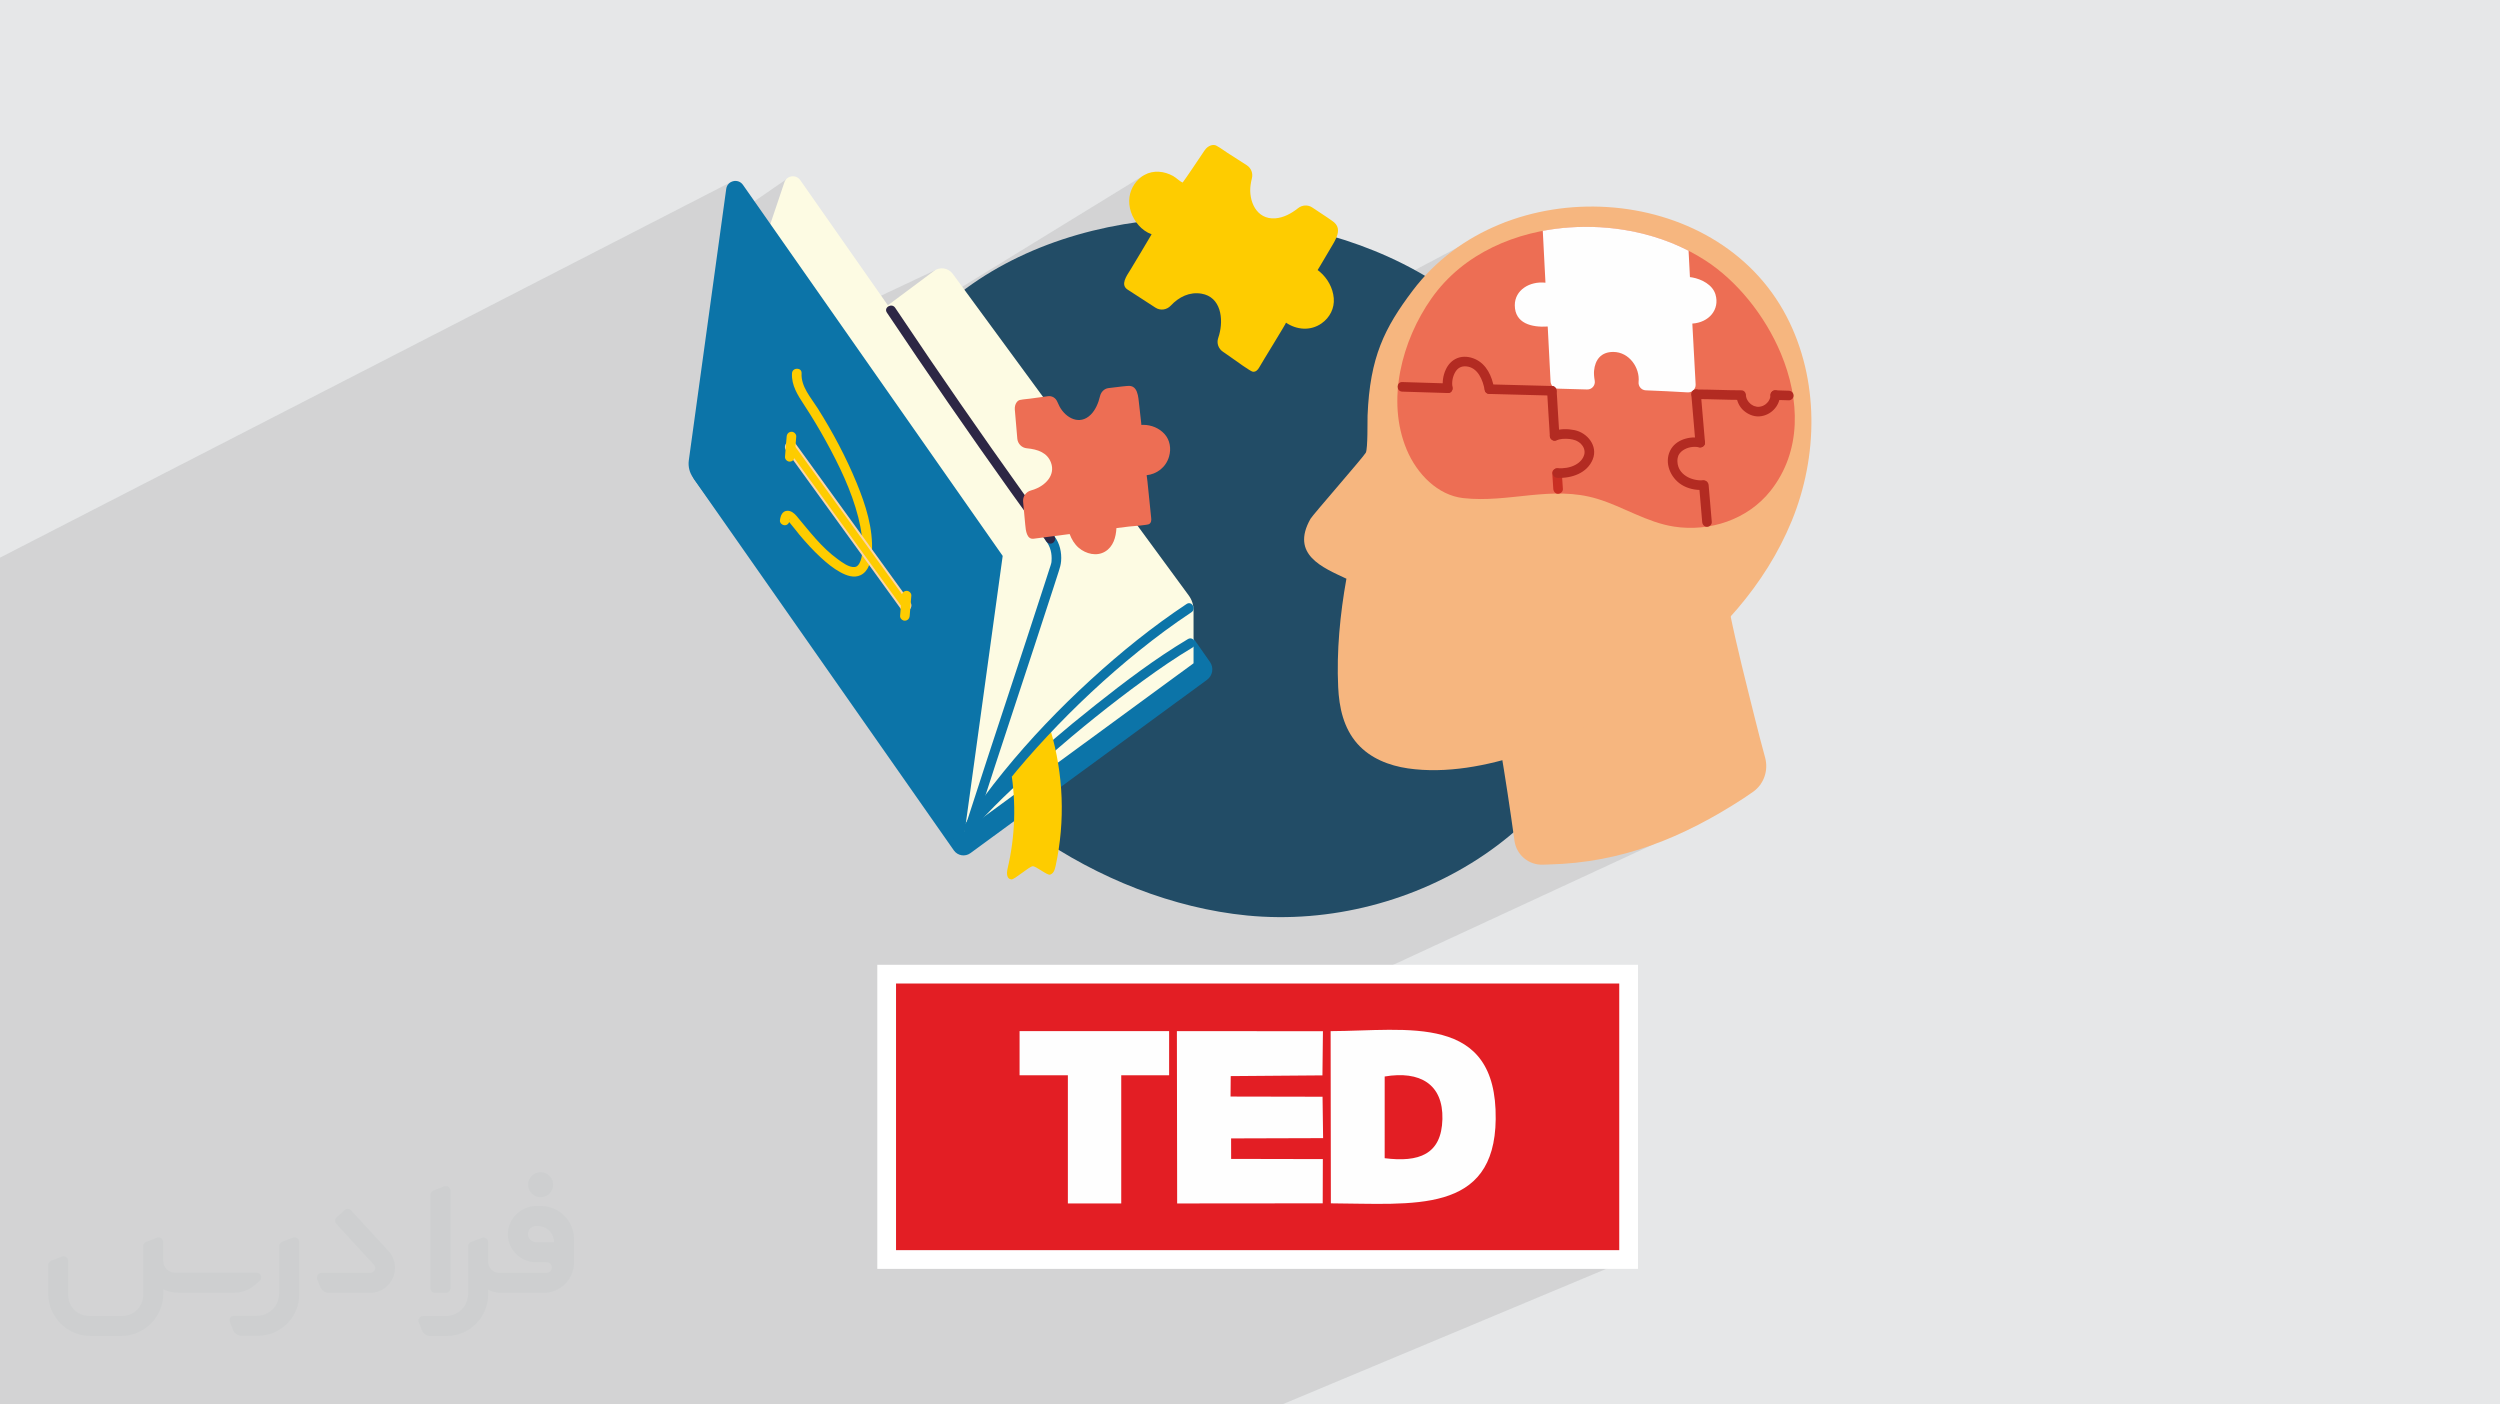 <?xml version="1.0" encoding="UTF-8"?>
<!DOCTYPE svg PUBLIC "-//W3C//DTD SVG 1.0//EN" "http://www.w3.org/TR/2001/REC-SVG-20010904/DTD/svg10.dtd">
<!-- Creator: CorelDRAW -->
<svg xmlns="http://www.w3.org/2000/svg" xml:space="preserve" width="94.192mm" height="52.917mm" version="1.0" style="shape-rendering:geometricPrecision; text-rendering:geometricPrecision; image-rendering:optimizeQuality; fill-rule:evenodd; clip-rule:evenodd"
viewBox="0 0 9404.92 5283.66"
 xmlns:xlink="http://www.w3.org/1999/xlink"
 xmlns:xodm="http://www.corel.com/coreldraw/odm/2003">
 <defs>
  <style type="text/css">
   <![CDATA[
    .str0 {stroke:white;stroke-width:70.45;stroke-miterlimit:22.926}
    .str1 {stroke:#FCD5A6;stroke-width:7.61;stroke-miterlimit:22.926}
    .fil3 {fill:#E31E24}
    .fil4 {fill:#FEFEFE}
    .fil9 {fill:#FECC00;fill-rule:nonzero}
    .fil10 {fill:#F6B67F;fill-rule:nonzero}
    .fil6 {fill:#0C74A8;fill-rule:nonzero}
    .fil5 {fill:#224C66;fill-rule:nonzero}
    .fil8 {fill:#2D2745;fill-rule:nonzero}
    .fil13 {fill:#B32B22;fill-rule:nonzero}
    .fil14 {fill:#C92F23;fill-rule:nonzero}
    .fil11 {fill:#ED6E54;fill-rule:nonzero}
    .fil7 {fill:#FDFBE3;fill-rule:nonzero}
    .fil12 {fill:#FEFEFE;fill-rule:nonzero}
    .fil1 {fill:#373435;fill-rule:nonzero;fill-opacity:0.031}
    .fil2 {fill:#2B2A29;fill-opacity:0.102}
    .fil0 {fill:#E6E7E8}
   ]]>
  </style>
 </defs>
 <g id="Layer_x0020_1">
  <polygon class="fil0" points="-0,0 9404.92,0 9404.92,5283.66 -0,5283.66 "/>
  <g id="_1687813992560">
   <path class="fil1" d="M1125.4 4672.59l0 197.03c0,20.41 -3.74,40.82 -11.66,59.56 -7.92,18.74 -19.16,36.25 -33.74,50.4 -14.58,14.58 -31.65,25.82 -50.4,33.74 -18.74,7.92 -39.15,11.66 -59.56,11.66l-60.82 0c-7.08,0 -14.16,-2.08 -19.99,-6.25 -5.83,-4.16 -10.41,-9.58 -12.92,-16.25l-11.24 -29.16c-0.83,-2.5 -1.25,-5.41 -1.25,-8.33 0,-2.92 1.25,-5.42 2.92,-7.92 1.67,-2.5 3.74,-4.16 6.25,-5.41 2.5,-1.25 5.41,-2.09 7.91,-1.67l86.23 0c22.08,0 42.91,-8.75 58.73,-24.57 15.41,-15.42 24.15,-36.65 24.15,-58.73l0 -179.12c0,-3.33 1.26,-6.66 3.33,-9.58 2.09,-2.92 5,-5 7.92,-6.25l40.82 -15.83c2.5,-0.84 5.41,-1.25 8.33,-0.84 2.92,0.42 5.42,1.26 7.5,2.92 2.09,1.67 4.17,3.75 5.42,6.25 1.25,2.92 2.08,5.83 2.08,8.33z"/>
   <path class="fil1" d="M2033.88 4536.8l-15 0c-59.57,0 -109.13,48.73 -108.31,107.88 0.42,27.5 12.08,54.16 31.66,73.32 19.57,19.57 46.23,30.4 74.14,30.4l39.57 0c5.42,0 10.41,2.08 14.17,5.83 3.74,3.74 5.83,8.75 5.83,14.16 0,5.42 -2.09,10.41 -5.83,14.17 -3.75,3.74 -8.75,5.83 -14.17,5.83l-179.11 0c-10.83,0 -20.83,-4.58 -28.33,-12.08 -7.5,-7.5 -11.66,-17.91 -12.08,-28.33l0 -74.98c0,-2.92 -0.83,-5.41 -2.08,-7.92 -1.25,-2.5 -3.33,-4.57 -5.42,-6.24 -2.08,-1.67 -4.99,-2.51 -7.5,-2.92 -2.92,-0.42 -5.41,0 -8.33,0.83l-41.24 15.83c-2.92,1.25 -5.83,3.33 -7.92,6.25 -2.08,2.92 -2.92,6.25 -2.92,9.58l0 179.12c0,22.08 -8.75,43.32 -24.15,58.73 -15.42,15.42 -36.65,24.57 -58.73,24.57l-86.64 0.01c-2.92,0 -5.42,0.83 -7.92,2.08 -2.5,1.25 -4.58,3.33 -6.25,5.42 -1.66,2.5 -2.5,4.99 -2.92,7.5 -0.41,2.92 0,5.41 1.26,8.33l11.24 29.16c2.5,6.67 7.08,12.5 12.91,16.66 5.83,4.16 12.91,6.25 20,5.83l60.81 0c41.24,0 80.81,-16.25 109.97,-45.82 29.16,-29.16 45.81,-68.74 45.81,-109.97l0 -18.32c15.84,7.91 33.33,12.08 50.82,12.08l157.03 0c30.41,0 59.99,-12.08 81.65,-33.74 21.66,-21.67 33.74,-50.82 33.74,-81.65l0 -85.81c0,-33.32 -13.33,-65.39 -36.65,-89.14 -23.74,-23.74 -55.82,-36.65 -89.14,-36.65zm50.39 136.2l-66.64 0c-7.92,0 -15.42,-2.5 -21.25,-7.91 -5.83,-5.42 -9.59,-12.5 -10.41,-20.42 0,-4.16 0.42,-8.75 2.08,-12.91 1.67,-4.16 3.75,-7.91 6.67,-10.82 5.83,-5.42 13.75,-8.76 21.66,-8.76l7.09 0c16.25,0 31.65,6.25 42.9,17.91 11.66,11.25 17.91,26.66 17.91,42.91z"/>
   <path class="fil1" d="M1694.39 4478.9l0 367.39c0,2.08 -0.42,4.57 -1.25,6.66 -0.84,2.09 -2.09,4.16 -3.75,5.83 -1.67,1.67 -3.33,2.92 -5.41,3.74 -2.09,0.84 -4.16,1.26 -6.67,1.26l-40.82 0c-2.08,0 -4.58,-0.42 -6.66,-1.26 -2.09,-0.83 -4.16,-2.08 -5.42,-3.74 -1.66,-1.67 -2.92,-3.74 -3.74,-5.83 -0.83,-2.09 -1.25,-4.58 -1.25,-6.66l0 -351.57c0,-3.32 0.83,-6.66 2.92,-9.58 2.08,-2.92 4.58,-5 7.91,-6.25l40.83 -15.83c2.5,-0.84 5.41,-1.25 8.33,-1.25 2.92,0.41 5.41,1.25 7.5,2.92 2.5,1.66 4.16,3.74 5.41,6.24 1.25,2.09 2.09,5 2.09,7.92z"/>
   <path class="fil1" d="M1391.56 4863.79l-153.7 0c-7.08,0 -14.17,-2.09 -20,-6.25 -5.83,-4.16 -10.41,-9.99 -13.33,-16.66l-11.24 -28.74c-0.83,-2.51 -1.25,-5.42 -0.83,-8.34 0.41,-2.92 1.25,-5.41 2.92,-7.91 1.66,-2.51 3.74,-4.16 6.24,-5.42 2.51,-1.25 5.42,-2.08 7.92,-2.08l184.11 0c3.33,0 6.66,-1.25 9.58,-2.92 2.93,-2.09 5,-4.58 6.67,-7.92 1.25,-3.33 1.67,-6.66 1.25,-9.99 -0.42,-3.33 -2.08,-6.67 -4.16,-9.17l-141.63 -154.12c-2.92,-3.33 -4.58,-7.92 -4.58,-12.5 0,-4.58 2.09,-8.75 5.83,-12.08l29.58 -27.49c3.33,-2.92 7.92,-4.58 12.5,-4.58 4.58,0.42 8.75,2.09 12.08,5.83l140.37 152.87c55.41,59.57 12.5,157.46 -69.56,157.46z"/>
   <path class="fil1" d="M977.53 4817.97l-20 17.07c-20.83,17.91 -47.49,27.91 -74.98,27.91l-211.19 0c-19.57,0 -39.15,-4.16 -57.06,-12.49l0 16.25c0,20.82 -4.16,41.65 -12.08,60.81 -7.91,19.16 -19.57,36.65 -34.57,51.65 -14.58,14.58 -32.07,26.24 -51.65,34.58 -19.16,7.91 -39.99,12.07 -60.82,12.07l-114.55 0.01c-20.83,0 -41.66,-4.17 -60.82,-12.08 -19.16,-7.92 -36.65,-19.58 -51.65,-34.58 -14.58,-14.58 -26.24,-32.07 -34.57,-51.65 -7.92,-19.16 -12.08,-39.98 -12.08,-60.81l0 -107.89c0,-3.33 1.25,-6.66 2.92,-9.58 2.09,-2.92 4.58,-5 7.92,-6.25l40.82 -15.83c2.5,-0.84 5.41,-1.26 8.33,-0.84 2.92,0.42 5.42,1.25 7.5,2.92 2.09,1.67 4.16,3.75 5.42,6.25 1.25,2.5 2.08,5 2.08,7.92l0 128.71c0,20.83 8.34,40.82 22.92,55.41 14.58,14.58 34.57,22.91 55.4,22.91l125.79 0c20.83,0 40.41,-8.34 54.99,-22.92 14.58,-14.58 22.92,-34.57 22.92,-55.4l0 -184.11c0,-3.33 1.25,-6.67 2.92,-9.59 2.08,-2.92 4.57,-4.99 7.91,-6.24l40.82 -15.84c2.51,-0.83 5.42,-1.25 8.34,-0.83 2.92,0.42 5.41,1.25 7.91,2.92 2.51,1.67 4.17,3.74 5.42,6.25 1.25,2.5 2.08,5.41 2.08,7.91l0 70.4c0,11.66 4.58,23.32 12.92,31.65 8.33,8.34 19.57,13.33 31.65,13.33l307.4 0c3.33,0 7.09,0.84 9.59,2.92 2.92,2.09 5,5 6.25,7.92 1.25,3.33 1.25,6.66 0.41,10.41 0,3.74 -2.08,6.66 -4.57,8.75z"/>
   <path class="fil1" d="M2033.88 4503.89c25.82,0 47.07,-21.25 47.07,-47.07 0,-25.83 -21.25,-47.07 -47.07,-47.07 -25.83,0 -47.08,21.24 -47.08,47.07 0,25.82 21.25,47.07 47.08,47.07z"/>
  </g>
  <polygon class="fil2" points="6011.52,4554.21 6126.79,4738.26 4822.98,5283.66 -0,5283.66 -0,2097.82 2750.37,684.6 2777.97,798.65 2956.9,675.15 2982.95,1268.49 3517.86,1016.43 3441.69,1188.21 4305.11,658.21 4478.63,1462.3 5665.51,834.7 6622.68,2951.28 6211.16,3180.48 4702.13,3879.19 "/>
  <rect class="fil3 str0" x="3335.62" y="3664.72" width="2791.17" height="1073.53"/>
  <path class="fil4" d="M5209.14 4049.73c132.49,-22.33 220.44,28.63 217.18,160.34 -3.3,133.66 -89,163.17 -217.22,147.06l0.04 -307.39zm-202.45 477.18c309,1.35 615.98,42.63 620.1,-316.82 4.62,-400.7 -331.36,-331.99 -620.99,-331l0.89 647.82z"/>
  <polygon class="fil4" points="4428.43,4527.35 4976,4526.86 4976.5,4360.47 4631.48,4359.76 4631.34,4282.64 4977.46,4281.59 4975.4,4125.87 4629.28,4125.2 4629.93,4048.26 4974.98,4045.51 4976.84,3879.38 4427.43,3879.01 "/>
  <polygon class="fil4" points="3835.6,3879.01 4398.17,3879.01 4398.17,4045.14 4218.06,4045.14 4218.06,4527.31 4017.3,4527.31 4017.3,4045.14 3835.6,4045.14 "/>
  <path class="fil5" d="M6061.55 2037.53c-73.54,-384.95 -312.7,-740.89 -635.85,-958.83 -498.91,-336.52 -1296.82,-357.01 -1791.74,6.51 -430.77,316.37 -482.63,931.69 -290.43,1396.99 214.19,518.52 796.51,907.44 1347.31,961.82 626.54,61.88 1294.3,-340.39 1383.17,-993.42 18.8,-138.12 13.44,-277.39 -12.46,-413.06l0 -0.01z"/>
  <path class="fil6" d="M3588.33 3199.09l-976.68 -1395.25c-14.06,-20.1 -9.49,-47.74 10.29,-62.24l929.3 -680.82 1000.7 1429.54c15.16,21.65 10.23,51.42 -11.08,67.03l-890.06 652.07c-20.03,14.69 -48.21,10.01 -62.46,-10.33l-0.01 0z"/>
  <path class="fil7" d="M3513.4 1019.41l-643.74 479.68 119 73.15 -313.25 229.47 936.04 1337.22 878.64 -643.71 0 -199.93c0,-19.87 -6.34,-39.23 -18.1,-55.27l-887.94 -1210.06c-16.53,-22.51 -48.26,-27.27 -70.66,-10.56z"/>
  <path class="fil7" d="M3663.98 3088.68l-1038.61 -1436.85 325.38 -965.65c8.86,-26.25 43.81,-31.28 59.71,-8.59l945.05 1350.07c28.01,40.02 35.35,90.96 19.73,137.24l-311.26 923.78z"/>
  <path class="fil6" d="M3619.39 3199.11l-1011.91 -1402.13c-13.57,-18.8 -19.38,-42.12 -16.21,-65.1l140.75 -1021.14c4.31,-31.36 44.85,-41.15 63,-15.22l977.06 1395.78 -152.7 1107.81z"/>
  <path class="fil6" d="M3672.02 3100.95c47.55,-148.15 96.15,-295.95 144.84,-443.73 49.26,-149.57 98.64,-299.1 147.1,-448.92 6.53,-20.2 13.06,-40.4 19.54,-60.62 4,-12.4 7.27,-23.62 8.33,-36.62 2.64,-32.29 -4.88,-67.07 -24.84,-93 -5.93,-7.72 -15.53,-11.84 -24.69,-6.48 -7.58,4.44 -12.43,16.92 -6.46,24.69 16.4,21.29 21.97,47.22 20.02,73.7 -0.46,6.12 -0.13,4.32 -1.3,9.4 -1.47,6.34 -3.83,12.54 -5.83,18.71 -5.66,17.61 -11.32,35.2 -17.01,52.78 -23.43,72.49 -47.1,144.94 -70.84,217.33 -48.1,146.65 -96.62,293.17 -144.65,439.83 -26.54,81.04 -52.92,162.13 -78.98,243.33 -7.11,22.16 27.72,31.65 34.79,9.6l0 0z"/>
  <path class="fil8" d="M3336.4 1175.96c151.68,226.8 306.72,451.35 465.1,673.51 44.5,62.44 89.29,124.71 134.34,186.79 5.7,7.86 15.69,11.73 24.69,6.46 7.76,-4.55 12.21,-16.74 6.46,-24.67 -160.24,-220.85 -317.18,-444.06 -470.75,-669.58 -43.16,-63.4 -86.05,-126.98 -128.69,-190.71 -12.85,-19.22 -44.11,-1.18 -31.15,18.2l0 0z"/>
  <path class="fil6" d="M4468.95 2404.2c-121.82,72.77 -235.77,158.98 -346.81,247.04 -116.62,92.49 -230.28,189.15 -338.7,291.15 -45.6,42.9 -90.61,86.72 -132.22,133.53 -15.38,17.32 10.05,42.92 25.51,25.52 82.04,-92.32 175.21,-175.35 268.26,-256.29 114.71,-99.82 233.08,-195.78 356.12,-285.18 60.38,-43.86 121.96,-86.33 186.06,-124.61 19.92,-11.9 1.8,-43.1 -18.22,-31.15l0 0z"/>
  <path class="fil9" d="M3936.86 2762.15c-45.57,43.51 -95.13,85.96 -133.92,136 20.14,122 16.31,247.7 -12.4,369.28 -5,21.15 -2.31,39.79 14.6,40.98 11,0.77 65.12,-47.26 79.17,-49.6 12.02,-2 55.02,35.05 65.89,31.57 12.46,-4.01 17.32,-15.37 20.99,-32.4 36.78,-170.63 29.52,-345.37 -18.94,-510.28 -5.11,4.83 -10.3,9.6 -15.39,14.45z"/>
  <path class="fil6" d="M3657.87 3124.1c81.95,-126.32 178.04,-243.16 280.73,-353.1 107.4,-114.99 222.74,-222.82 345.15,-321.71 63.88,-51.6 129.92,-100.58 198.4,-145.96 19.27,-12.77 1.22,-44.03 -18.2,-31.16 -127.62,84.58 -247.27,181.29 -360.14,284.63 -117.38,107.43 -227.96,222.77 -328.38,346.3 -52.9,65.05 -103.05,132.44 -148.69,202.8 -12.68,19.52 18.54,37.62 31.14,18.2l0 0z"/>
  <path class="fil9" d="M3280.08 2078.14c5.32,-89.62 -23.68,-179.35 -57.33,-261.12 -40.18,-97.66 -90.05,-191.24 -146.32,-280.56 -24.94,-39.58 -63.8,-81.96 -60.89,-132.04 1.35,-23.18 -34.74,-23.11 -36.08,0 -2.65,45.45 22.28,83.21 45.98,119.38 28.79,43.92 55.91,88.97 81.23,135 49.88,90.69 96.61,186.72 122.17,287.46 10.91,43.01 17.8,87.4 15.17,131.88 -1.38,23.18 34.71,23.12 36.08,0l0 0z"/>
  <path class="fil9" d="M2970.15 1957.9c0.19,-1.67 0.21,-4.16 0.47,-3.83 4.34,5.29 -10.84,4.03 -10.8,2.56 0,0.04 8.3,6.53 9.89,8.34 13.31,15.16 25.11,31.78 38.09,47.25 25.06,29.85 51.42,58.79 80.11,85.21 22.45,20.68 46.62,40.76 73.55,55.36 23.02,12.48 50.77,23.03 76.12,10.93 31.31,-14.91 39.14,-54.59 42.51,-85.56 1.05,-9.71 -9.05,-18.04 -18.04,-18.04 -10.62,0 -16.98,8.32 -18.03,18.04 -1.48,13.63 -4.02,28.34 -10.67,40.5 -4.48,8.18 -10.08,13.7 -17.62,14.48 -21.77,2.29 -47.16,-17.17 -63.71,-29.12 -61.54,-44.38 -107.26,-105.6 -155.52,-163.06 -8.25,-9.82 -20.14,-19.56 -33.66,-19.48 -20.32,0.15 -26.9,19.71 -28.74,36.43 -1.06,9.7 9.06,18.04 18.04,18.04 10.63,0 16.97,-8.31 18.03,-18.04l0 0z"/>
  <path class="fil9 str1" d="M2959.24 1690.26c112.37,155.31 224.74,310.63 337.11,465.92 31.61,43.68 63.21,87.36 94.82,131.06 5.7,7.87 15.69,11.71 24.68,6.47 7.78,-4.55 12.21,-16.74 6.47,-24.69 -112.38,-155.29 -224.75,-310.62 -337.12,-465.93 -31.6,-43.67 -63.2,-87.36 -94.82,-131.03 -5.7,-7.87 -15.69,-11.72 -24.67,-6.47 -7.79,4.55 -12.21,16.74 -6.47,24.67l0 0z"/>
  <path class="fil9" d="M3422.17 2316.98c2.09,-25.41 4.17,-50.84 6.26,-76.27 0.77,-9.42 -8.85,-18.45 -18.04,-18.04 -10.43,0.47 -17.2,7.95 -18.03,18.04 -2.09,25.43 -4.17,50.86 -6.26,76.27 -0.77,9.44 8.86,18.45 18.04,18.04 10.43,-0.46 17.2,-7.93 18.03,-18.04l0 0z"/>
  <path class="fil9" d="M2989.2 1718.58c2.08,-25.41 4.16,-50.84 6.25,-76.27 0.77,-9.44 -8.85,-18.45 -18.03,-18.04 -10.43,0.47 -17.21,7.95 -18.04,18.04 -2.09,25.43 -4.17,50.86 -6.26,76.27 -0.77,9.44 8.86,18.45 18.04,18.04 10.43,-0.46 17.21,-7.93 18.04,-18.04l0 0z"/>
  <path class="fil10" d="M5697.39 3162.86c7.27,53.05 53.46,91.99 106.97,90.03 9.21,-0.35 17.31,-0.64 23.41,-0.78 272.64,-6.66 503.28,-100.46 731.62,-248.98 12.38,-8.05 24.52,-16.35 36.43,-24.89 40.46,-29.06 57.7,-80.71 44.39,-128.76 -13.55,-48.97 -26.19,-98.18 -38.42,-147.47 -33.06,-132.95 -67.24,-265.76 -94.72,-399.98 -30.53,-149.24 -55.15,-299.95 -73.13,-451.42 -272.72,185.66 -545.43,371.29 -818.13,556.94 -15.49,-25.04 -44.46,-32.33 -69.08,-26.61 44.32,139.85 72.76,285.43 96.93,429.27 19.36,115.1 37.54,234.52 53.71,352.65z"/>
  <path class="fil10" d="M6721.8 1191.94c-265.87,-513.51 -1063.86,-555.16 -1407.71,-98.25 -105.24,139.86 -160.6,248.85 -169.34,469.76 -0.66,16.87 1.2,124.02 -6.55,139.36 -7.23,14.31 -200.19,234.89 -208.17,249.01 -76.15,134.69 45.44,183.02 135.15,225.24 -24.11,134.68 -37.24,272.82 -30.99,407.79 3.54,76.85 20.31,154.76 72.87,213.76 48.35,54.29 118.84,81.72 189.33,92.01 143.7,21.03 299.78,-9.68 436.25,-54.92 142.01,-47.08 274.67,-118.54 392.76,-210.24 27.71,-21.5 54.42,-44.15 80.2,-67.78 13.16,5.75 28.94,4.96 44.91,-6.65 210.26,-152.8 390.14,-348.38 489.84,-591.1 99.9,-243.25 103.75,-531.82 -18.53,-768z"/>
  <path class="fil11" d="M6699.6 1329.71c-60.63,-144.87 -167.14,-274.61 -284.27,-350.09 -150.78,-97.15 -333.75,-136.38 -511.51,-124.01 -198.27,13.82 -398.13,95.64 -518.8,267.21 -110.94,157.72 -170.91,383.24 -93,568.81 38.73,92.3 117.46,171.61 212.77,182.23 172.31,19.23 333.27,-49.47 505.02,2.97 98.29,30.02 186.7,88.93 288.78,104.36 132.85,20.13 275.8,-25.82 361.97,-134.62 118.39,-149.46 111.41,-343.93 39.04,-516.86z"/>
  <path class="fil12" d="M6453.65 1108c-10.89,-36.98 -52.06,-57.76 -87.34,-64.27 -2.97,-0.54 -5.89,-0.85 -8.83,-1.24l-5.13 -99.14c-137.27,-70.53 -294.83,-98.39 -448.51,-87.75 -33.38,2.35 -66.84,6.57 -99.94,12.89l10.07 195.02c-60.2,-6.53 -115.67,28.24 -115.35,85.09 0.39,68.15 63.26,83.61 123.85,79.8l10.68 206.84c0.76,14.79 12.71,26.49 27.49,26.86 35.53,0.89 74.04,1.71 109.99,3.07 18.14,0.68 31.86,-15.67 28.61,-33.55 -2.48,-13.55 -3.35,-27.3 -2.5,-36.63 3.81,-41.06 25.97,-71.23 72.41,-71.02 60.75,0.27 100.54,60.69 95.19,112.67 -1.72,16.51 10.39,31.11 26.97,31.77 52.58,2.06 104.85,4.51 157.56,7.68 16.91,1.01 30.95,-12.85 30.05,-29.75l-12.44 -229.06c62.69,-4.01 103.75,-52.82 87.15,-109.26z"/>
  <path class="fil13" d="M6380.65 1501.3c56.58,0.08 113.16,3.05 169.75,3.09 23.2,0 23.24,-36.06 0,-36.08 -56.59,-0.04 -113.17,-3.01 -169.75,-3.1 -23.21,-0.02 -23.25,36.07 0,36.09l0 0z"/>
  <path class="fil13" d="M6678.55 1504.38c16.97,0.46 33.96,1.01 50.93,1.55 9.46,0.29 18.47,-8.51 18.04,-18.04 -0.44,-10.02 -7.91,-17.73 -18.04,-18.04 -16.97,-0.53 -33.96,-1.07 -50.93,-1.54 -9.45,-0.27 -18.47,8.48 -18.03,18.03 0.43,9.99 7.91,17.75 18.03,18.04l0 0z"/>
  <path class="fil13" d="M5602.94 1482c78.37,2.04 156.75,4.1 235.13,6.14 23.22,0.6 23.2,-35.49 0,-36.09 -78.38,-2.04 -156.76,-4.07 -235.13,-6.11 -23.21,-0.62 -23.21,35.47 0,36.06l0 0z"/>
  <path class="fil13" d="M5275.23 1473.33c57.2,1.51 114.42,3.74 171.62,5.25 23.23,0.6 23.21,-35.47 0,-36.09 -57.2,-1.5 -114.42,-3.74 -171.62,-5.24 -23.23,-0.6 -23.21,35.48 0,36.08l0 0z"/>
  <path class="fil14" d="M5839.55 1779.85c1.32,19.91 2.64,39.83 3.89,59.74 0.6,9.39 7.87,18.49 18.04,18.04 9.27,-0.42 18.68,-7.95 18.04,-18.04 -1.28,-19.91 -2.58,-39.83 -3.89,-59.74 -0.33,-4.82 -1.82,-9.27 -5.29,-12.75 -3.14,-3.13 -8.26,-5.5 -12.75,-5.29 -9.25,0.41 -18.72,7.95 -18.04,18.04l0 0z"/>
  <path class="fil13" d="M5820.03 1470.09c3.58,56.51 6.53,113.06 10.4,169.57 0.66,9.72 7.8,18.03 18.04,18.03 9.25,0 18.69,-8.28 18.01,-18.03 -3.85,-56.51 -6.79,-113.06 -10.37,-169.57 -0.62,-9.72 -7.85,-18.04 -18.04,-18.04 -9.29,0 -18.66,8.27 -18.04,18.04l0 0z"/>
  <path class="fil13" d="M6391.79 1825.28c3.95,46.19 7.89,92.38 11.81,138.57 0.85,9.7 7.71,18.04 18.04,18.04 9.13,0 18.88,-8.28 18.04,-18.04 -3.93,-46.19 -7.87,-92.38 -11.82,-138.57 -0.82,-9.71 -7.7,-18.04 -18.04,-18.04 -9.1,0 -18.86,8.28 -18.03,18.04l0 0z"/>
  <path class="fil13" d="M6362.61 1483.25c5.19,60.65 10.35,121.3 15.53,181.96 0.83,9.7 7.71,18.02 18.04,18.02 9.13,0 18.86,-8.28 18.04,-18.02 -5.17,-60.67 -10.34,-121.32 -15.54,-181.96 -0.82,-9.7 -7.7,-18.04 -18.03,-18.04 -9.11,0 -18.86,8.29 -18.04,18.04l0 0z"/>
  <path class="fil13" d="M6532.36 1490.73c2.45,20.94 11.59,40.32 27.78,54.28 15.72,13.58 36.05,22.41 57.13,21.47 42.46,-1.92 78.25,-37.48 79.3,-80.14 0.25,-9.76 -8.47,-18.03 -18.02,-18.03 -9.98,0 -17.79,8.26 -18.03,18.03 -0.07,1.8 -0.11,3.58 -0.31,5.36 0.39,-3.48 -0.37,1.5 -0.54,2.2 -0.39,1.72 -0.89,3.42 -1.44,5.09 -0.17,0.55 -2.02,4.98 -0.77,2.25 -3.41,7.41 -5.45,10.19 -10.25,15.01 -4.9,4.92 -7.64,6.76 -15.03,10.48 -2.87,1.42 -11.45,3.52 -14.91,3.66 -1.82,0.1 -3.6,0.08 -5.4,0 -0.74,-0.04 -5.72,-0.76 -2.31,-0.14 -3.56,-0.64 -6.92,-1.65 -10.33,-2.75 -3.39,-1.07 1.15,0.85 -2.29,-0.97 -1.59,-0.82 -3.2,-1.62 -4.73,-2.53 -1.57,-0.93 -3.06,-1.92 -4.53,-2.93 -2.91,-1.92 0.74,0.97 -2.04,-1.59 -5.91,-5.48 -8.24,-7.89 -11.51,-13.47 -0.91,-1.54 -1.74,-3.13 -2.54,-4.73 -0.52,-1.14 -0.52,-1.07 0.02,0.23 -0.33,-0.83 -0.64,-1.68 -0.91,-2.52 -0.6,-1.69 -1.11,-3.39 -1.52,-5.13 -0.19,-0.7 -1.16,-6.52 -0.75,-3.15 -1.15,-9.69 -7.49,-18.04 -18.03,-18.04 -8.88,0 -19.2,8.3 -18.04,18.04l0 0z"/>
  <path class="fil13" d="M5464.26 1455.75c-3.45,-19.11 0.95,-40.43 10.95,-56.88 8.49,-13.98 21.46,-22.08 40.26,-20.59 44.42,3.47 63.57,52.28 70.08,90.48 1.63,9.62 13.47,15 22.18,12.6 10.17,-2.8 14.23,-12.54 12.6,-22.18 -7.45,-43.8 -28.17,-89.41 -71.08,-108.45 -20.82,-9.23 -45.04,-12.06 -66.64,-3.58 -19.59,7.71 -34.21,23.11 -43.12,42.06 -11.3,23.99 -14.73,50.04 -10,76.13 1.73,9.6 13.38,15.01 22.18,12.6 10.08,-2.78 14.33,-12.58 12.6,-22.2l0 0z"/>
  <path class="fil13" d="M5859.01 1797.64c52.7,2.43 112.22,-17.34 133.08,-70.1 19.83,-50.2 -20.39,-99.67 -69.07,-109.51 -25.41,-5.13 -54.99,-5.62 -79.35,4.24 -9.02,3.66 -15.41,12.02 -12.6,22.2 2.35,8.55 13.09,16.27 22.18,12.58 17.27,-6.98 32.89,-7.16 51.91,-5.54 2.31,0.21 6.95,0.97 11.12,1.94 4.2,0.95 8.35,2.15 12.36,3.69 -3.16,-1.22 2.78,1.36 3.6,1.79 2.16,1.13 4.28,2.37 6.34,3.7 3.56,2.33 5.68,4.12 9.1,7.58 11.31,11.45 15.95,25.87 12.17,40.1 -1.85,6.98 -6.17,15.16 -11.03,20.78 -6.57,7.58 -13.16,12.72 -21.92,17.5 -20.59,11.24 -44.62,14.05 -67.9,12.97 -9.74,-0.45 -18.03,8.61 -18.03,18.04 0,10.15 8.28,17.58 18.03,18.04l0 0z"/>
  <path class="fil13" d="M6400.97 1647.82c-43.11,-8.36 -97.85,5.21 -118.33,48.22 -21.85,45.9 1.35,100.49 42.14,126.79 23.7,15.26 52.93,21.59 80.88,20.29 9.72,-0.46 18.01,-7.98 18.01,-18.04 0,-9.42 -8.26,-18.49 -18.01,-18.04 -42.8,1.98 -92.8,-21.29 -95.19,-69.52 -0.25,-4.79 -0.1,-9.66 0.8,-14.21 0.62,-3.11 1.51,-6.26 2.62,-9.23 -1.09,2.89 1.05,-2.14 1.12,-2.29 3.76,-7.08 9.43,-13.18 16.35,-17.79 17.5,-11.63 39.11,-15.45 60.03,-11.38 9.56,1.85 19.48,-2.7 22.21,-12.6 2.43,-8.84 -2.99,-20.33 -12.61,-22.19l0 0z"/>
  <path class="fil9" d="M5012.04 922.99c5.25,-8.82 10.25,-17.44 14.01,-26.01 8.65,-19.75 13.63,-42.2 -6.74,-60.18 -6.92,-6.11 -39.25,-27.86 -83.05,-56.56 -16.31,-10.69 -37.47,-9.3 -52.78,2.8 -25.84,20.45 -55.07,36 -85.71,38.3 -71.12,5.33 -101.61,-65.28 -92.98,-126.09 1.16,-8.1 2.79,-16.36 4.86,-24.65 4.67,-18.74 -2.82,-38.43 -19.09,-48.87 -31.55,-20.2 -57.6,-36.9 -73.23,-47 -17.62,-11.36 -21.77,-15.78 -41.56,-26.87 -9.4,-5.27 -29.92,-3.33 -44.6,18.53 -26.75,39.89 -68.15,101.92 -82.01,120.27 -12.31,-4.98 -23.2,-17.38 -35.57,-24.3 -33.49,-18.74 -74.2,-23.31 -108.49,-4.14 -29.88,16.7 -51.03,48.36 -55.88,82.09 -5.59,39.05 8.82,77.83 34.38,107.22 12.41,14.29 29.98,27.22 48.73,33.83 -12.34,20.45 -64.6,109.64 -79.45,133.08 -15.97,25.2 -37.63,56.28 -12.13,74.18 7.89,5.54 50.96,33.26 106.26,68.87 18.35,11.84 42.28,8.38 57.21,-7.56 30.97,-33.09 70.98,-52.74 115.73,-45.22 73.56,12.39 83.4,95.62 66.56,154.97 -1.26,4.4 -2.6,8.8 -4,13.16 -6.01,18.61 1.47,38.98 17.65,49.97 12.62,8.57 23.09,15.84 30.72,21.4 20.12,14.61 73.36,52.52 81.47,53.98 11.41,2.06 19.86,-6.59 24.94,-16.11 7.87,-14.7 102.29,-167.12 100.68,-168.21 39.4,26.83 91.83,32.41 134.28,2.31 30.53,-21.67 48.6,-56.63 45.38,-94.45 -3.26,-38.5 -23.22,-74.4 -52.47,-99.4 -2.66,-2.27 -5.43,-4.3 -8.2,-6.43 0,0 11.39,-18.92 11.45,-19.02 14.73,-24.51 28.98,-49.31 43.61,-73.87z"/>
  <path class="fil11" d="M4381.48 1633.41c-20.21,-22.72 -49.55,-34.85 -79.47,-35.12 -2.73,-0.04 -5.42,0.17 -8.12,0.29 0,0 -1.9,-18.1 -1.9,-18.18 -2.45,-23.41 -5.33,-46.75 -7.87,-70.14 -0.9,-8.4 -1.87,-16.55 -3.58,-23.99 -3.97,-17.15 -11.48,-34.06 -32.59,-34.6 -7.19,-0.18 -37.48,3.24 -78.2,8.39 -15.16,1.91 -27.61,14.08 -31.38,29.91 -6.36,26.78 -17.13,52.23 -35.05,70.04 -41.56,41.33 -93.79,12.75 -117.16,-30.45 -3.11,-5.75 -6.01,-11.86 -8.65,-18.23 -5.95,-14.39 -19.89,-22.9 -34.91,-20.84 -29.1,3.99 -53.11,7.29 -67.57,9.23 -16.31,2.17 -20.94,1.59 -38.46,5.08 -8.3,1.68 -20.12,13.86 -18.89,35.57 0.71,12.11 4.47,55.24 9.4,109.89 1.73,19.02 16.68,34.41 35.69,36.18 42.1,3.93 77.27,16.74 91.04,54.02 17.55,47.47 -21.77,86.02 -63.07,100.73 -4.07,1.44 -8.2,2.72 -12.35,3.87 -18.78,5.14 -31.26,22.92 -29.46,42.3 4.26,45.9 7.38,79.49 7.91,85.85 2,24.51 6.41,55.82 30.66,53.57 3.16,-0.29 63.51,-8.37 136.49,-17.67 7.48,19.87 18.18,38.28 34.6,52.12 26.71,22.52 66.77,32.73 98.4,14.01 31.34,-18.58 41.12,-54.29 43.01,-88.52 27.21,-3.43 45.22,-5.68 46.85,-5.8 19.34,-1.45 70.26,-5.79 75.97,-9.17 8.05,-4.8 9.21,-14.79 7.87,-23.54 -2.09,-13.53 -15.56,-160.63 -17.05,-160.46 37.08,-3.99 72.22,-28.43 84.31,-70.16 8.69,-30.04 3.35,-61.89 -16.48,-84.16z"/>
 </g>
</svg>
